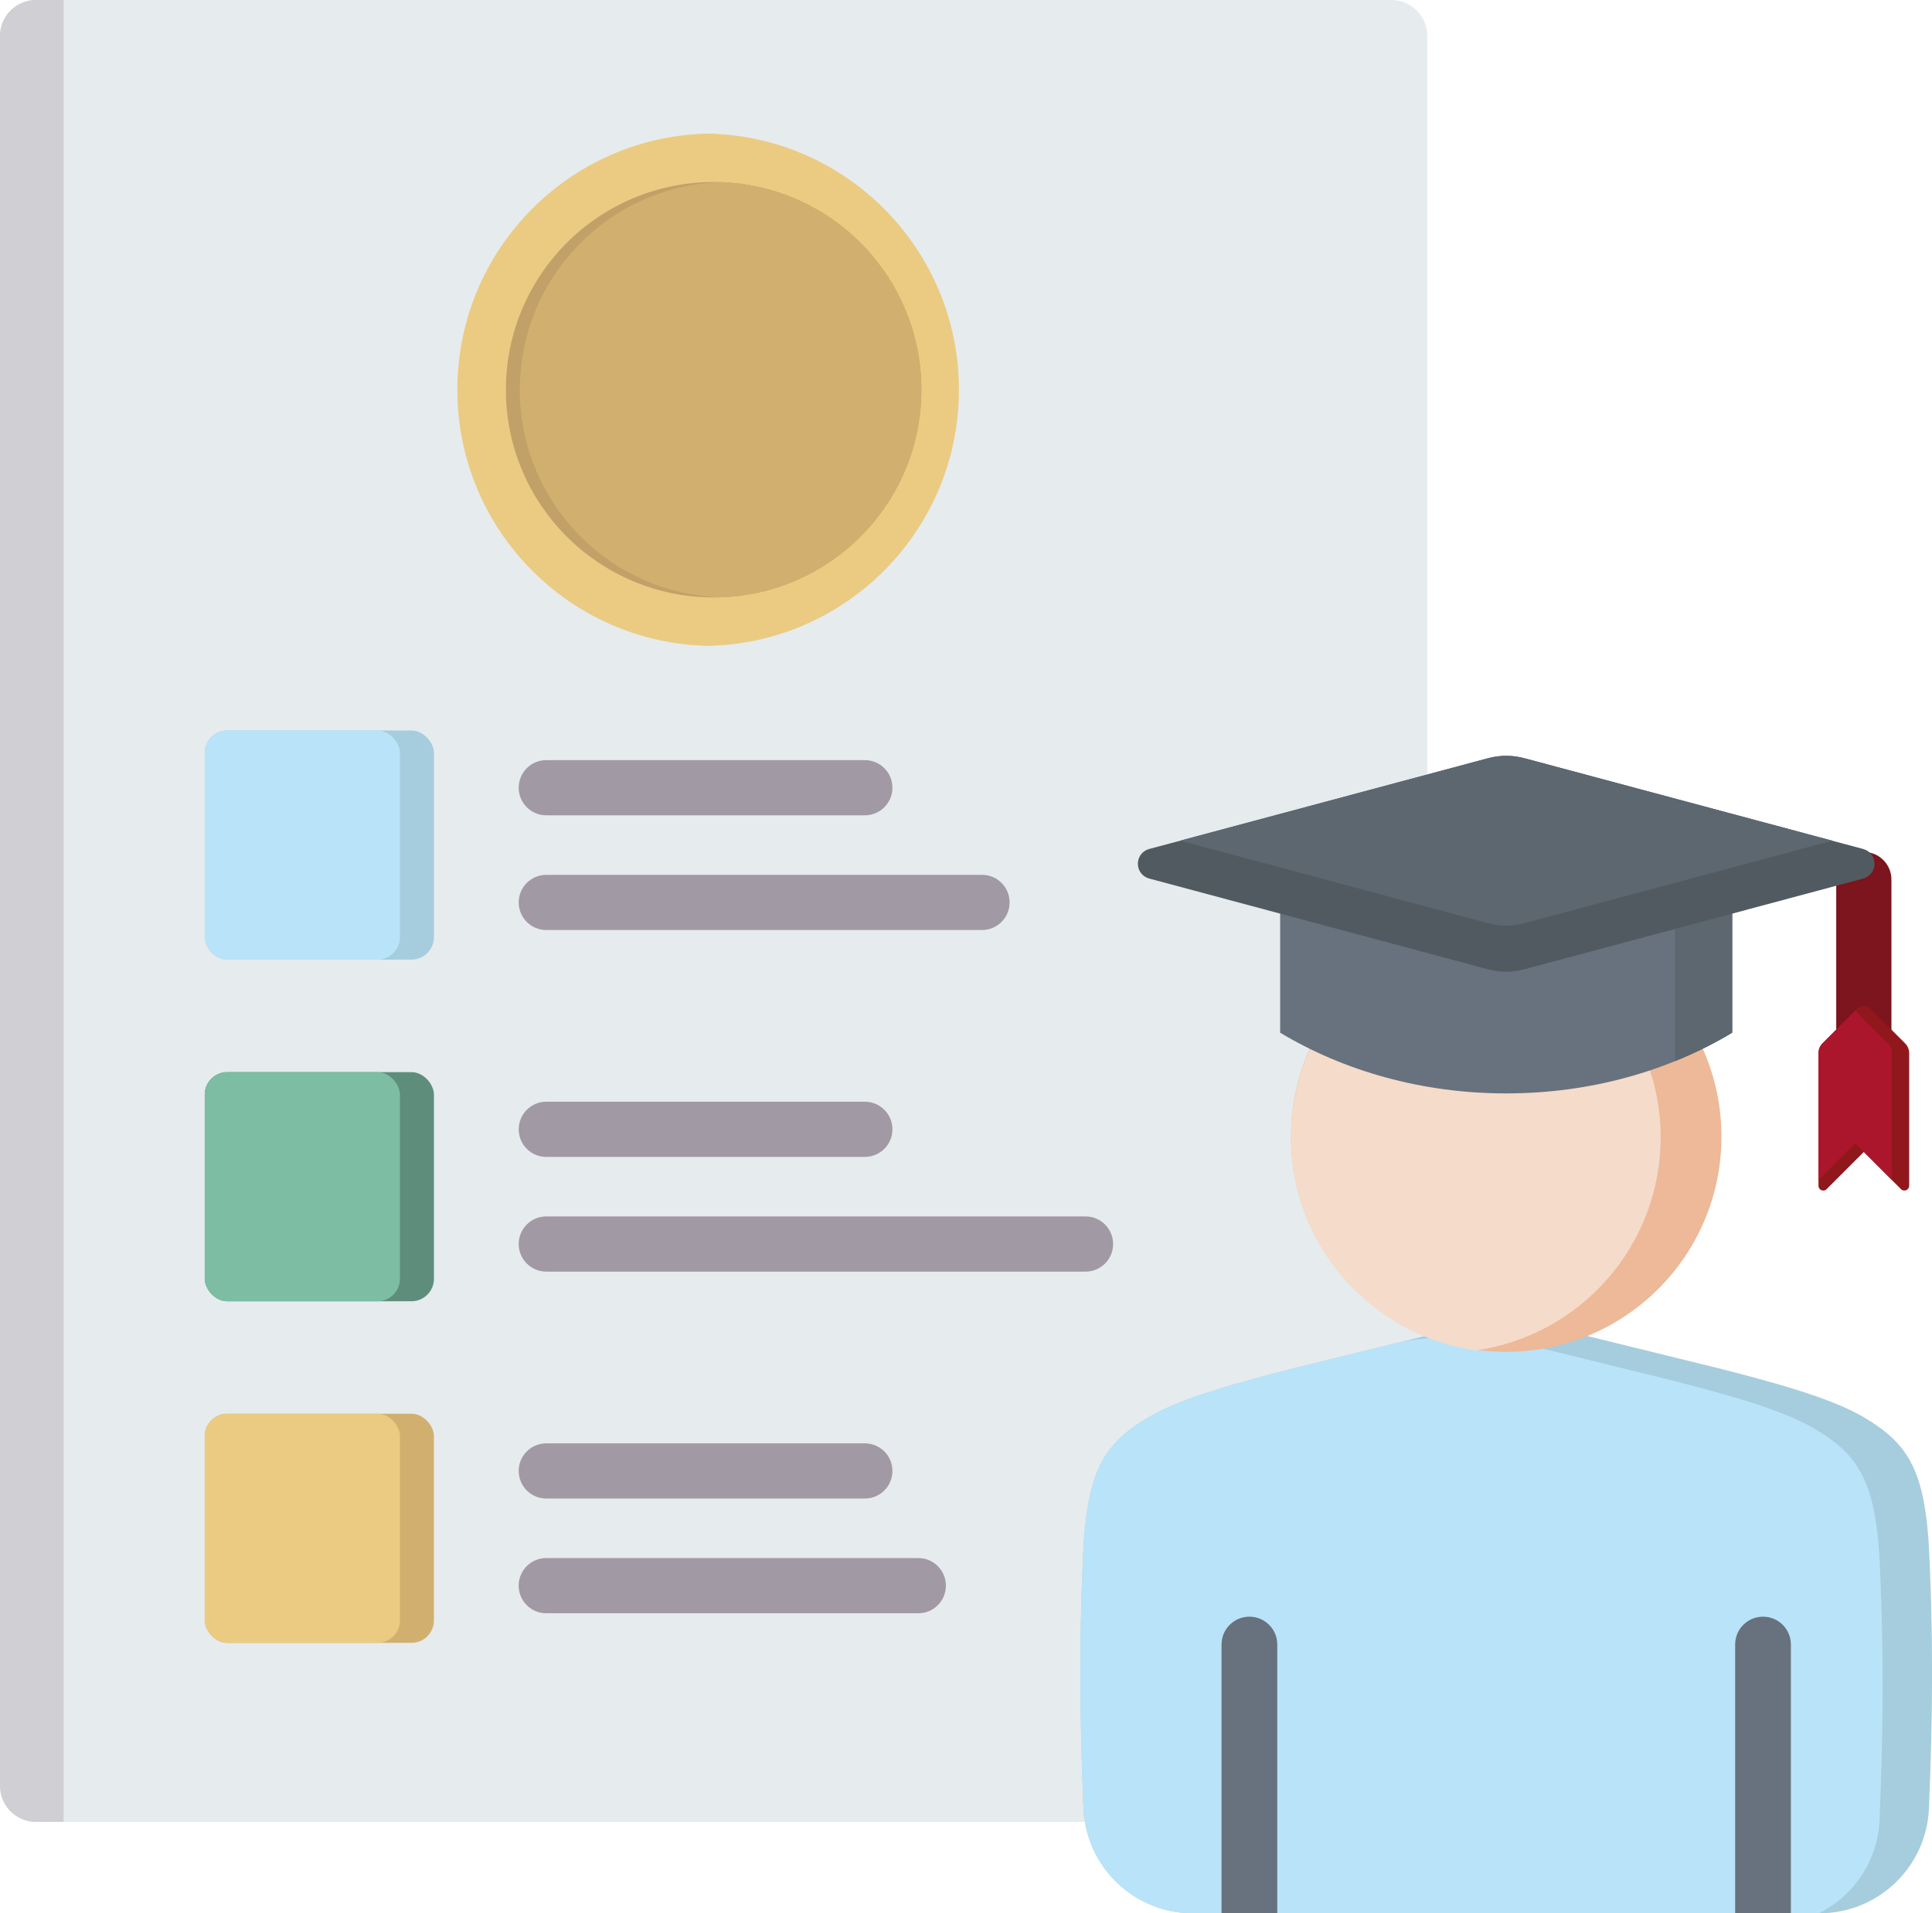 <?xml version="1.0" encoding="UTF-8"?> <svg xmlns="http://www.w3.org/2000/svg" id="Layer_2" width="490.02" height="485.39" viewBox="0 0 490.02 485.39"><g id="Background"><path d="M352.9,462.2H9.1C4.09,462.2,0,458.11,0,453.1V9.1C0,4.09,4.09,0,9.1,0h343.8c5.01,0,9.1,4.09,9.1,9.1v444c0,5.01-4.09,9.1-9.1,9.1h0Z" fill="#e6ebed" fill-rule="evenodd" stroke-width="0"></path><path d="M16.13,462.2h-7.03c-5.01,0-9.1-4.09-9.1-9.1V9.1C0,4.09,4.09,0,9.1,0h7.03v462.2Z" fill="#cfcfd4" fill-rule="evenodd" stroke-width="0"></path><rect x="51.93" y="271.99" width="58.13" height="58.13" rx="5.7" ry="5.7" fill="#5e8d7c" stroke-width="0"></rect><path d="M219.35,192.84c3.87,0,7,3.13,7,7s-3.13,7-7,7h-80.79c-3.87,0-7-3.13-7-7s3.13-7,7-7h80.79ZM249.07,221.94c3.87,0,7,3.13,7,7s-3.13,7-7,7h-110.51c-3.87,0-7-3.13-7-7s3.13-7,7-7h110.51Z" fill="#a199a4" fill-rule="evenodd" stroke-width="0"></path><rect x="51.93" y="185.32" width="58.13" height="58.13" rx="5.7" ry="5.7" fill="#a6cddd" stroke-width="0"></rect><rect x="51.93" y="185.32" width="49.51" height="58.13" rx="5.7" ry="5.7" fill="#b9e3f9" stroke-width="0"></rect><rect x="51.93" y="358.65" width="58.13" height="58.13" rx="5.7" ry="5.7" fill="#d1b06f" stroke-width="0"></rect><path d="M219.35,279.5c3.87,0,7,3.13,7,7s-3.13,7-7,7h-80.79c-3.87,0-7-3.13-7-7s3.13-7,7-7h80.79ZM275.32,308.6c3.87,0,7,3.13,7,7s-3.13,7-7,7h-136.76c-3.87,0-7-3.13-7-7s3.13-7,7-7h136.76Z" fill="#a199a4" fill-rule="evenodd" stroke-width="0"></path><path d="M219.35,366.17c3.87,0,7,3.13,7,7s-3.13,7-7,7h-80.79c-3.87,0-7-3.13-7-7s3.13-7,7-7h80.79ZM232.91,395.27c3.87,0,7,3.13,7,7s-3.13,7-7,7h-94.36c-3.87,0-7-3.13-7-7s3.13-7,7-7h94.36Z" fill="#a199a4" fill-rule="evenodd" stroke-width="0"></path><path d="M179.61,163.85c-35.26-.74-63.61-29.55-63.61-64.98s28.35-64.24,63.61-64.98c35.26.74,63.61,29.55,63.61,64.98s-28.35,64.24-63.61,64.98Z" fill="#ebcb82" fill-rule="evenodd" stroke-width="0"></path><circle cx="181" cy="98.87" r="52.69" fill="#c1a168" stroke-width="0"></circle><path d="M182.77,46.21c28.28.93,50.92,24.15,50.92,52.66s-22.64,51.72-50.92,52.66c-28.28-.93-50.92-24.15-50.92-52.66s22.64-51.72,50.92-52.66Z" fill="#d1b06f" fill-rule="evenodd" stroke-width="0"></path><rect x="51.93" y="271.99" width="49.51" height="58.13" rx="5.7" ry="5.7" fill="#7cbda4" stroke-width="0"></rect><rect x="51.93" y="358.65" width="49.51" height="58.13" rx="5.7" ry="5.7" fill="#ebcb82" stroke-width="0"></rect><path d="M362.26,338.74l-33.68,8.28c-13.65,3.49-28.6,7.45-37.15,12.47-11.16,6.54-15.13,13.22-16.5,30.99-1.28,23.16-1.1,45.18-.12,68.3.63,14.88,12.87,26.61,27.76,26.61h158.92c14.89,0,27.13-11.73,27.76-26.61.98-23.12,1.15-45.14-.12-68.3-1.37-17.77-5.34-24.45-16.5-30.99-8.55-5.02-23.5-8.98-37.15-12.47l-33.68-8.28c-6.8-1.67-13.28-2.51-19.76-2.51s-12.97.84-19.76,2.51h0Z" fill="#a6cddd" fill-rule="evenodd" stroke-width="0"></path><path d="M355.52,340.4l-26.93,6.62c-13.65,3.49-28.6,7.45-37.15,12.47-11.16,6.54-15.13,13.22-16.5,30.99-1.27,23.16-1.1,45.18-.12,68.3.63,14.88,12.87,26.61,27.76,26.61h158.74c8.79-4.37,14.96-13.27,15.4-23.71.98-23.12,1.15-45.14-.12-68.3-1.37-17.77-5.34-24.45-16.5-30.99-8.55-5.02-23.5-8.98-37.15-12.47l-33.68-8.28c-6.8-1.67-13.28-2.51-19.76-2.51-4.62,0-9.24.42-13.97,1.27h0Z" fill="#b9e3f9" fill-rule="evenodd" stroke-width="0"></path><path d="M309.82,485.39v-68.18c0-3.9,3.16-7.07,7.07-7.07s7.07,3.16,7.07,7.07v68.18h-14.13,0ZM440.09,485.39v-68.18c0-3.9,3.16-7.07,7.07-7.07s7.07,3.16,7.07,7.07v68.18h-14.13,0Z" fill="#67727e" fill-rule="evenodd" stroke-width="0"></path><path d="M465.73,223.14c0-3.87,3.13-7,7-7s7,3.13,7,7v46.5c0,3.87-3.13,7-7,7s-7-3.13-7-7v-46.5Z" fill="#7c151d" fill-rule="evenodd" stroke-width="0"></path><circle cx="382.03" cy="288.36" r="54.59" fill="#edb998" stroke-width="0"></circle><path d="M374.31,342.58c-26.5-3.75-46.88-26.52-46.88-54.05s20.38-50.3,46.88-54.05c26.5,3.75,46.88,26.52,46.88,54.05s-20.38,50.3-46.88,54.05Z" fill="#f5dbca" fill-rule="evenodd" stroke-width="0"></path><path d="M324.7,228.91h114.65v33.08c-16.14,9.69-35.93,15.4-57.33,15.4s-41.18-5.71-57.33-15.4v-33.08Z" fill="#67727e" fill-rule="evenodd" stroke-width="0"></path><path d="M424.83,228.91h14.52v33.08c-4.56,2.74-9.42,5.16-14.52,7.22v-40.3h0Z" fill="#5c6770" fill-rule="evenodd" stroke-width="0"></path><path d="M291.48,215.38l85.77-22.98c3.27-.88,6.27-.88,9.54,0l85.77,22.98c1.72.46,2.88,1.97,2.88,3.75s-1.16,3.29-2.88,3.75l-85.77,22.98c-3.27.88-6.27.88-9.54,0l-85.77-22.98c-1.72-.46-2.88-1.97-2.88-3.75s1.16-3.29,2.88-3.75Z" fill="#515a60" fill-rule="evenodd" stroke-width="0"></path><path d="M464.73,213.28l-77.93,20.88c-3.27.88-6.27.88-9.54,0l-77.93-20.88,77.93-20.88c3.27-.88,6.27-.88,9.54,0l77.93,20.88Z" fill="#5c6770" fill-rule="evenodd" stroke-width="0"></path><path d="M474.44,255.93l8.72,8.72c.71.71,1.07,1.57,1.07,2.58v33.59c0,1.08-1.31,1.62-2.07.86l-9.43-9.43-9.43,9.43c-.77.77-2.07.23-2.07-.86v-33.59c0-1,.36-1.87,1.07-2.58l8.72-8.72c.95-.95,2.49-.95,3.43,0h0Z" fill="#90181d" fill-rule="evenodd" stroke-width="0"></path><path d="M479.82,299.33l-9.28-9.32-9.32,9.32v-32.11c0-1,.36-1.87,1.07-2.58l8.23-8.23,8.23,8.23c.71.71,1.07,1.57,1.07,2.58v32.11Z" fill="#ac162c" fill-rule="evenodd" stroke-width="0"></path></g></svg> 